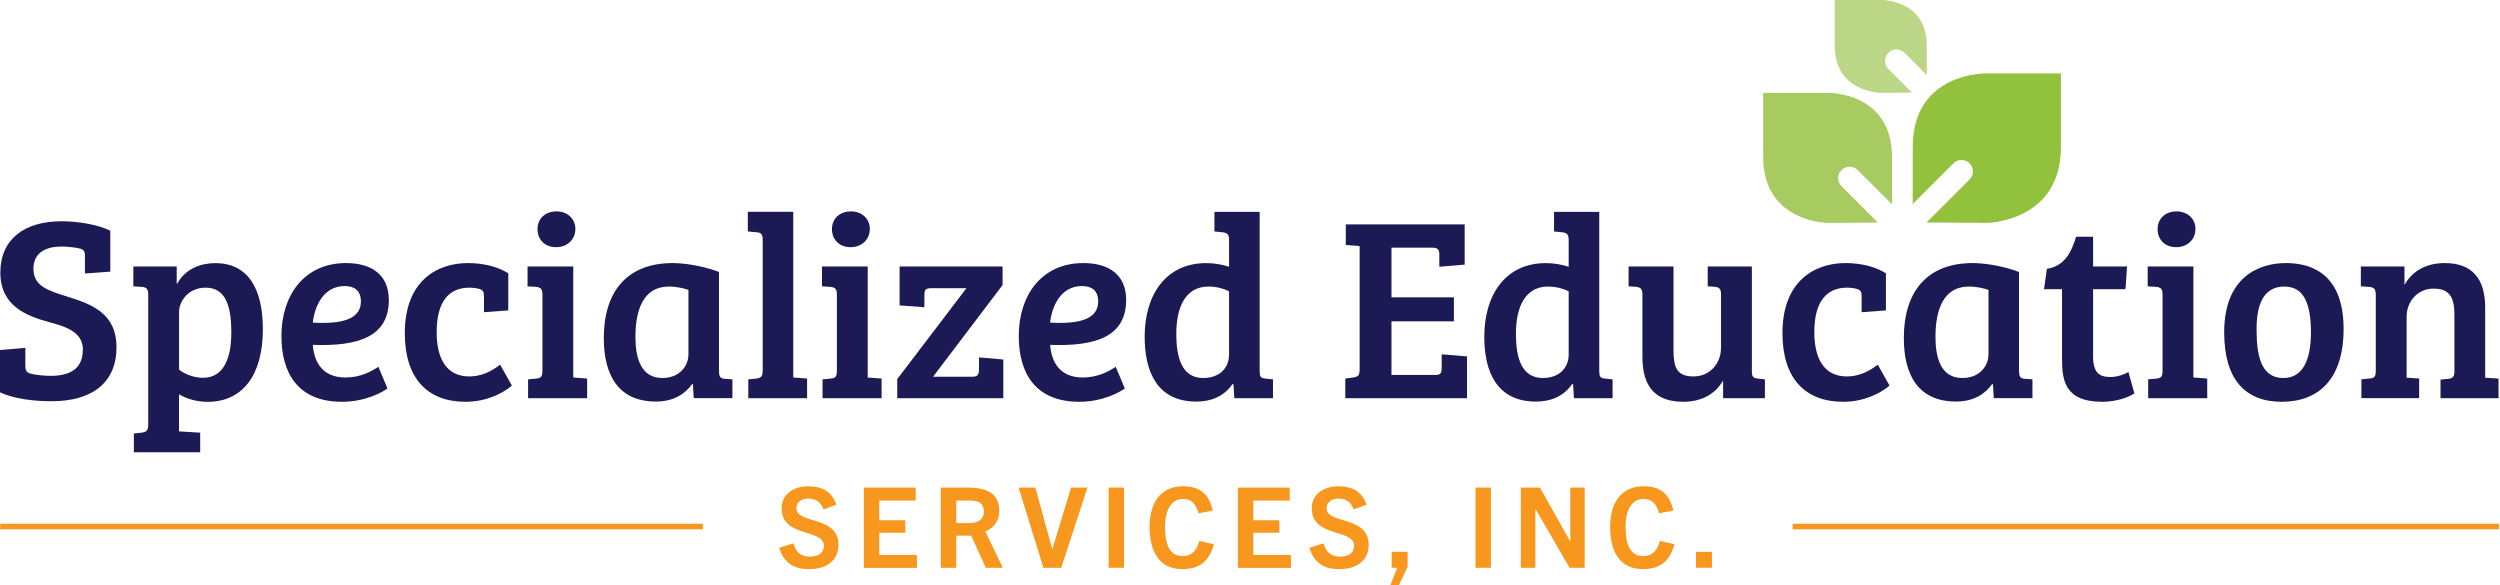 <?xml version="1.0" encoding="UTF-8"?> <svg xmlns="http://www.w3.org/2000/svg" width="299" height="70" viewBox="0 0 299 70" fill="none"><path d="M220.244 22.265C219.709 21.729 219.709 20.863 220.244 20.334C220.78 19.798 221.646 19.798 222.175 20.334L226.284 24.442V18.776C226.284 10.943 218.602 11.111 218.602 11.111H210.872V18.776C210.872 26.608 218.602 26.662 218.602 26.662L224.594 26.62L220.244 22.271V22.265Z" fill="#A7CB61"></path><path d="M237.594 8.777C237.594 8.777 228.763 8.585 228.763 17.59V24.4L233.629 19.534C234.165 18.998 235.031 18.998 235.56 19.534C236.096 20.069 236.096 20.935 235.56 21.465L230.417 26.608L237.594 26.656C237.594 26.656 246.485 26.596 246.485 17.59V8.777H237.594Z" fill="#92C13E"></path><path d="M225.851 8.248C225.316 7.712 225.316 6.846 225.851 6.317C226.386 5.781 227.253 5.781 227.782 6.317L230.441 8.976V5.481C230.441 -0.12 224.955 0 224.955 0H219.432V5.475C219.432 11.069 224.955 11.105 224.955 11.105L228.684 11.081L225.851 8.248Z" fill="#BCD688"></path><path d="M9.92 41.87C9.92 39.837 8.2 39.151 5.986 38.555C3.104 37.779 0.042 36.588 0.042 32.588C0.042 28.587 2.948 26.464 7.351 26.464C9.318 26.464 11.634 26.837 13.193 27.589V32.492L10.161 32.708V30.675C10.161 30.145 10.101 29.893 9.595 29.736C9.126 29.61 8.097 29.484 7.375 29.484C5.685 29.484 4 30.079 4 32.143C4 34.206 5.685 34.735 8.091 35.487C10.967 36.396 13.933 37.455 13.933 41.551C13.933 45.648 11.153 47.988 6.184 47.988C4.031 47.988 1.684 47.706 0 46.923V41.858L3.032 41.605V43.729C3.032 44.258 3.128 44.511 3.591 44.667C4.091 44.824 5.186 44.95 6.058 44.95C8.091 44.95 9.902 44.294 9.902 41.858L9.92 41.87Z" fill="#1C1A54"></path><path d="M17.729 35.217C17.729 34.561 17.512 34.344 16.947 34.308L15.948 34.248V31.872H21.134V33.905C21.164 33.905 21.164 33.935 21.194 33.935C22.162 32.125 24.039 31.469 25.754 31.469C29.598 31.469 31.439 34.435 31.439 39.374C31.439 44.812 29.062 48.06 24.815 48.06C23.534 48.06 22.282 47.687 21.41 47.152V51.592L23.943 51.748V54.094H16.008V51.844L16.947 51.748C17.542 51.652 17.729 51.495 17.729 50.719V35.217ZM21.416 44.216C22.132 44.776 23.257 45.185 24.262 45.185C26.794 45.185 27.667 42.779 27.667 39.747C27.667 36.715 27.041 34.404 24.605 34.404C22.385 34.404 21.416 36.185 21.416 37.28V44.216Z" fill="#1C1A54"></path><path d="M46.508 35.872C46.508 40.342 42.724 41.437 37.412 41.245C37.569 43.338 38.597 45.149 41.316 45.149C43.127 45.149 44.475 44.397 45.251 43.867L46.346 46.46C45.846 46.833 43.783 48.054 40.907 48.054C35.626 48.054 33.658 44.619 33.658 40.18C33.658 35.337 36.377 31.463 41.377 31.463C44.535 31.463 46.502 32.931 46.502 35.866L46.508 35.872ZM41.226 34.212C38.724 34.212 37.635 36.558 37.412 38.586C37.851 38.616 38.254 38.616 38.663 38.616C41.383 38.616 43.163 37.93 43.163 36.053C43.163 34.741 42.381 34.212 41.226 34.212Z" fill="#1C1A54"></path><path d="M52.223 39.68C52.223 42.839 53.348 45.022 56.127 45.022C57.349 45.022 58.564 44.583 59.815 43.615L61.223 46.117C60.038 47.116 58.065 48.054 55.694 48.054C51.098 48.054 48.415 45.245 48.415 39.837C48.415 33.556 52.319 31.463 55.947 31.463C57.854 31.463 59.538 31.902 60.79 32.684V37.124L57.884 37.34V35.499C57.884 34.97 57.824 34.717 57.355 34.561C57.012 34.465 56.512 34.404 56.133 34.404C53.727 34.404 52.229 36.029 52.229 39.686L52.223 39.68Z" fill="#1C1A54"></path><path d="M68.568 45.149L70.222 45.275V47.621H63.16V45.371L64.159 45.275C64.754 45.215 64.874 45.022 64.874 44.246V35.247C64.874 34.561 64.688 34.374 64.092 34.308L63.094 34.248V31.872H68.562V45.155L68.568 45.149ZM66.535 25.279C67.846 25.279 68.815 26.151 68.815 27.372C68.815 28.653 67.846 29.562 66.505 29.562C65.163 29.562 64.285 28.653 64.285 27.408C64.285 26.163 65.193 25.285 66.535 25.285V25.279Z" fill="#1C1A54"></path><path d="M86.002 44.433C86.002 45.059 86.158 45.275 86.688 45.305L87.596 45.365V47.615H82.97L82.874 45.961L82.777 45.931C81.995 47.056 80.624 48.024 78.464 48.024C73.904 48.024 72.214 44.806 72.214 40.432C72.214 34.934 74.933 31.463 80.461 31.463C81.49 31.463 83.776 31.679 85.99 32.528V44.433H86.002ZM82.344 34.681C81.875 34.495 80.936 34.272 79.998 34.272C76.906 34.272 75.998 37.118 75.998 40.3C75.998 42.767 76.623 45.209 79.216 45.209C81.213 45.209 82.338 43.831 82.338 42.363V34.675L82.344 34.681Z" fill="#1C1A54"></path><path d="M94.875 45.149L96.529 45.275V47.621H89.497V45.371L90.466 45.275C91.061 45.179 91.218 45.022 91.218 44.246V28.683C91.218 27.998 91.031 27.811 90.436 27.775L89.437 27.679V25.333H94.875V45.149Z" fill="#1C1A54"></path><path d="M103.785 45.149L105.439 45.275V47.621H98.376V45.371L99.375 45.275C99.971 45.215 100.091 45.022 100.091 44.246V35.247C100.091 34.561 99.904 34.374 99.309 34.308L98.31 34.248V31.872H103.778V45.155L103.785 45.149ZM101.751 25.279C103.063 25.279 104.031 26.151 104.031 27.372C104.031 28.653 103.063 29.562 101.721 29.562C100.38 29.562 99.501 28.653 99.501 27.408C99.501 26.163 100.41 25.285 101.751 25.285V25.279Z" fill="#1C1A54"></path><path d="M119.907 31.872V34.092L111.593 45.059H116.249C116.905 45.059 117.091 44.842 117.091 44.15V42.742L119.997 42.995V47.621H107.31V45.341L115.587 34.465H111.401C110.715 34.465 110.558 34.651 110.558 35.277V36.745L107.593 36.528V31.872H119.907Z" fill="#1C1A54"></path><path d="M134.688 35.872C134.688 40.342 130.904 41.437 125.598 41.245C125.754 43.338 126.783 45.149 129.502 45.149C131.313 45.149 132.66 44.397 133.436 43.867L134.531 46.46C134.032 46.833 131.969 48.054 129.093 48.054C123.811 48.054 121.844 44.619 121.844 40.18C121.844 35.337 124.563 31.463 129.562 31.463C132.72 31.463 134.688 32.931 134.688 35.866V35.872ZM129.406 34.212C126.903 34.212 125.814 36.558 125.592 38.586C126.031 38.616 126.434 38.616 126.843 38.616C129.562 38.616 131.343 37.93 131.343 36.053C131.343 34.741 130.561 34.212 129.406 34.212Z" fill="#1C1A54"></path><path d="M151.309 45.275L152.248 45.371V47.621H147.622L147.525 45.967L147.399 45.937C146.334 47.501 144.71 48.03 143.086 48.03C138.369 48.03 136.901 44.409 136.901 40.282C136.901 35.187 139.494 31.469 144.247 31.469C145.245 31.469 146.124 31.625 146.996 31.908V28.689C146.996 28.034 146.779 27.847 146.214 27.781L145.245 27.685V25.339H150.654V44.337C150.654 45.022 150.75 45.215 151.309 45.275ZM146.996 42.4V34.838C146.43 34.555 145.558 34.272 144.529 34.272C141.72 34.272 140.685 36.835 140.685 39.927C140.685 42.706 141.311 45.209 143.904 45.209C145.841 45.209 146.996 44.024 146.996 42.394V42.4Z" fill="#1C1A54"></path><path d="M160.898 45.275L161.614 45.179C162.457 45.083 162.613 44.962 162.613 44.114V29.43L160.959 29.303V26.837H175.174V31.649L172.142 31.902V30.434C172.142 29.869 171.955 29.622 171.33 29.622H166.421V35.56H173.887V38.435H166.421V44.842H171.673C172.298 44.842 172.425 44.625 172.425 44V42.376L175.457 42.628V47.627H160.898V45.275Z" fill="#1C1A54"></path><path d="M191.928 45.275L192.866 45.371V47.621H188.24L188.144 45.967L188.018 45.937C186.953 47.501 185.329 48.03 183.704 48.03C178.988 48.03 177.52 44.409 177.52 40.282C177.52 35.187 180.113 31.469 184.865 31.469C185.864 31.469 186.742 31.625 187.615 31.908V28.689C187.615 28.034 187.398 27.847 186.833 27.781L185.864 27.685V25.339H191.272V44.337C191.272 45.022 191.368 45.215 191.928 45.275ZM187.615 42.4V34.838C187.055 34.555 186.177 34.272 185.148 34.272C182.339 34.272 181.304 36.835 181.304 39.927C181.304 42.706 181.93 45.209 184.522 45.209C186.46 45.209 187.615 44.024 187.615 42.394V42.4Z" fill="#1C1A54"></path><path d="M209.518 44.276C209.518 45.028 209.644 45.215 210.204 45.275L211.082 45.371V47.621H206.083V45.588H206.023C205.084 47.242 203.334 48.054 201.337 48.054C198.058 48.054 196.434 46.334 196.434 42.712V35.211C196.434 34.555 196.217 34.368 195.652 34.302L194.779 34.242V31.866H200.152V41.864C200.152 43.928 200.525 45.022 202.558 45.022C204.399 45.022 205.836 43.585 205.836 41.551V35.241C205.836 34.555 205.65 34.368 205.084 34.302L204.242 34.242V31.866H209.524V44.27L209.518 44.276Z" fill="#1C1A54"></path><path d="M216.99 39.68C216.99 42.839 218.115 45.022 220.894 45.022C222.115 45.022 223.33 44.583 224.582 43.615L225.989 46.117C224.804 47.116 222.831 48.054 220.461 48.054C215.871 48.054 213.182 45.245 213.182 39.837C213.182 33.556 217.086 31.463 220.714 31.463C222.621 31.463 224.305 31.902 225.556 32.684V37.124L222.651 37.34V35.499C222.651 34.97 222.59 34.717 222.121 34.561C221.778 34.465 221.279 34.404 220.9 34.404C218.494 34.404 216.996 36.029 216.996 39.686L216.99 39.68Z" fill="#1C1A54"></path><path d="M241.486 44.433C241.486 45.059 241.642 45.275 242.172 45.305L243.08 45.365V47.615H238.454L238.358 45.961L238.262 45.931C237.48 47.056 236.108 48.024 233.948 48.024C229.388 48.024 227.698 44.806 227.698 40.432C227.698 34.934 230.417 31.463 235.946 31.463C236.974 31.463 239.26 31.679 241.474 32.528V44.433H241.486ZM237.828 34.681C237.359 34.495 236.421 34.272 235.482 34.272C232.39 34.272 231.482 37.118 231.482 40.3C231.482 42.767 232.107 45.209 234.7 45.209C236.697 45.209 237.822 43.831 237.822 42.363V34.675L237.828 34.681Z" fill="#1C1A54"></path><path d="M244.801 32.155C246.954 31.812 247.736 30.157 248.302 28.311H250.335V31.872H254.396L254.209 34.591H250.335V42.622C250.335 44.529 251.051 45.089 252.369 45.089C253.277 45.089 254.053 44.776 254.558 44.493L255.274 47.056C254.402 47.615 252.928 48.054 251.43 48.054C246.804 48.054 246.618 45.305 246.618 42.773V34.585H244.464L244.807 32.149L244.801 32.155Z" fill="#1C1A54"></path><path d="M262.331 45.149L263.985 45.275V47.621H256.923V45.371L257.921 45.275C258.517 45.215 258.643 45.022 258.643 44.246V35.247C258.643 34.561 258.457 34.374 257.861 34.308L256.862 34.248V31.872H262.331V45.155V45.149ZM260.297 25.279C261.609 25.279 262.577 26.151 262.577 27.372C262.577 28.653 261.609 29.562 260.267 29.562C258.926 29.562 258.048 28.653 258.048 27.408C258.048 26.163 258.956 25.285 260.297 25.285V25.279Z" fill="#1C1A54"></path><path d="M273.388 31.463C275.698 31.463 280.294 32.149 280.294 39.337C280.294 45.431 277.232 48.054 272.889 48.054C268.545 48.054 266.012 45.395 266.012 39.74C266.012 33.147 270.139 31.463 273.388 31.463ZM276.39 39.837C276.39 36.402 275.608 34.272 273.201 34.272C270.795 34.272 269.887 36.306 269.887 39.301C269.887 42.297 270.29 45.209 273.105 45.209C275.451 45.209 276.384 42.959 276.384 39.837H276.39Z" fill="#1C1A54"></path><path d="M284.138 35.247C284.138 34.561 283.952 34.374 283.356 34.308L282.357 34.248V31.872H287.573V34.026H287.603C288.512 32.431 290.166 31.463 292.386 31.463C295.544 31.463 297.228 33.183 297.228 36.805V45.179L298.823 45.275V47.621H291.886V45.401L292.825 45.305C293.354 45.245 293.547 45.053 293.547 44.397V37.677C293.547 35.77 293.108 34.519 291.08 34.519C289.053 34.519 287.832 36.143 287.832 37.864V45.173L289.33 45.269V47.615H282.424V45.365L283.392 45.269C283.988 45.239 284.144 45.016 284.144 44.361V35.235L284.138 35.247Z" fill="#1C1A54"></path><path d="M98.491 60.922C98.142 60.038 97.594 59.629 96.698 59.629C95.868 59.629 95.254 60.044 95.254 60.778C95.254 62.727 100.277 61.632 100.277 65.157C100.277 67.064 98.834 68.069 96.776 68.069C94.917 68.069 93.768 67.335 93.185 65.518L94.893 64.983C95.158 66.011 95.747 66.571 96.884 66.571C97.847 66.571 98.539 66.132 98.539 65.29C98.539 63.178 93.479 64.357 93.479 60.79C93.479 59.184 94.815 58.161 96.674 58.161C98.412 58.161 99.507 58.853 100.043 60.363L98.491 60.922Z" fill="#F8971D"></path><path d="M103.321 67.906V58.317H109.518V59.869H105.162V62.222H108.272V63.719H105.162V66.367H109.662V67.918H103.315L103.321 67.906Z" fill="#F8971D"></path><path d="M117.904 67.906L116.153 64.062H114.36V67.906H112.519V58.317H115.792C118.331 58.317 119.516 59.25 119.516 61.085C119.516 62.342 118.86 63.142 117.843 63.557L119.943 67.912H117.898L117.904 67.906ZM115.81 62.565C116.502 62.565 117.669 62.432 117.669 61.205C117.669 59.978 116.706 59.869 115.906 59.869H114.372V62.565H115.816H115.81Z" fill="#F8971D"></path><path d="M124.792 67.906L121.826 58.317H123.829L125.844 65.651H125.868L128.1 58.317H130.061L126.921 67.906H124.786H124.792Z" fill="#F8971D"></path><path d="M132.594 67.906V58.317H134.435V67.906H132.594Z" fill="#F8971D"></path><path d="M145.185 65.097C144.529 67.449 143.128 68.063 141.377 68.063C138.839 68.063 137.491 66.204 137.491 63.028C137.491 59.851 139.043 58.155 141.498 58.155C143.435 58.155 144.596 59.021 145.053 61.066L143.344 61.385C143.007 60.128 142.382 59.677 141.473 59.677C140.15 59.677 139.338 60.88 139.338 63.028C139.338 65.392 140.048 66.511 141.437 66.511C142.358 66.511 143.092 66.017 143.441 64.694L145.191 65.097H145.185Z" fill="#F8971D"></path><path d="M148.055 67.906V58.317H154.251V59.869H149.896V62.222H153.006V63.719H149.896V66.367H154.395V67.918H148.049L148.055 67.906Z" fill="#F8971D"></path><path d="M161.903 60.922C161.554 60.038 161.007 59.629 160.11 59.629C159.28 59.629 158.667 60.044 158.667 60.778C158.667 62.727 163.69 61.632 163.69 65.157C163.69 67.064 162.246 68.069 160.189 68.069C158.33 68.069 157.181 67.335 156.597 65.518L158.306 64.983C158.57 66.011 159.16 66.571 160.297 66.571C161.259 66.571 161.951 66.132 161.951 65.29C161.951 63.178 156.886 64.357 156.886 60.79C156.886 59.184 158.221 58.161 160.08 58.161C161.819 58.161 162.914 58.853 163.443 60.363L161.891 60.922H161.903Z" fill="#F8971D"></path><path d="M166.283 70L167.113 67.9H166.445V65.993H168.352V67.78L167.299 70H166.283Z" fill="#F8971D"></path><path d="M176.473 67.906V58.317H178.314V67.906H176.473Z" fill="#F8971D"></path><path d="M187.717 67.906L183.656 60.892H183.632V67.906H181.894V58.317H184.18L187.783 64.73H187.807V58.317H189.528V67.906H187.711H187.717Z" fill="#F8971D"></path><path d="M200.266 65.097C199.61 67.449 198.208 68.063 196.458 68.063C193.919 68.063 192.572 66.204 192.572 63.028C192.572 59.851 194.124 58.155 196.578 58.155C198.515 58.155 199.676 59.021 200.133 61.066L198.425 61.385C198.094 60.128 197.462 59.677 196.554 59.677C195.231 59.677 194.418 60.88 194.418 63.028C194.418 65.392 195.128 66.511 196.518 66.511C197.438 66.511 198.172 66.017 198.521 64.694L200.272 65.097H200.266Z" fill="#F8971D"></path><path d="M202.841 67.906V65.999H204.748V67.906H202.841Z" fill="#F8971D"></path><path d="M298.871 62.643H214.403V63.31H298.871V62.643Z" fill="#F8971D"></path><path d="M84.059 62.643H0.03V63.31H84.059V62.643Z" fill="#F8971D"></path></svg> 